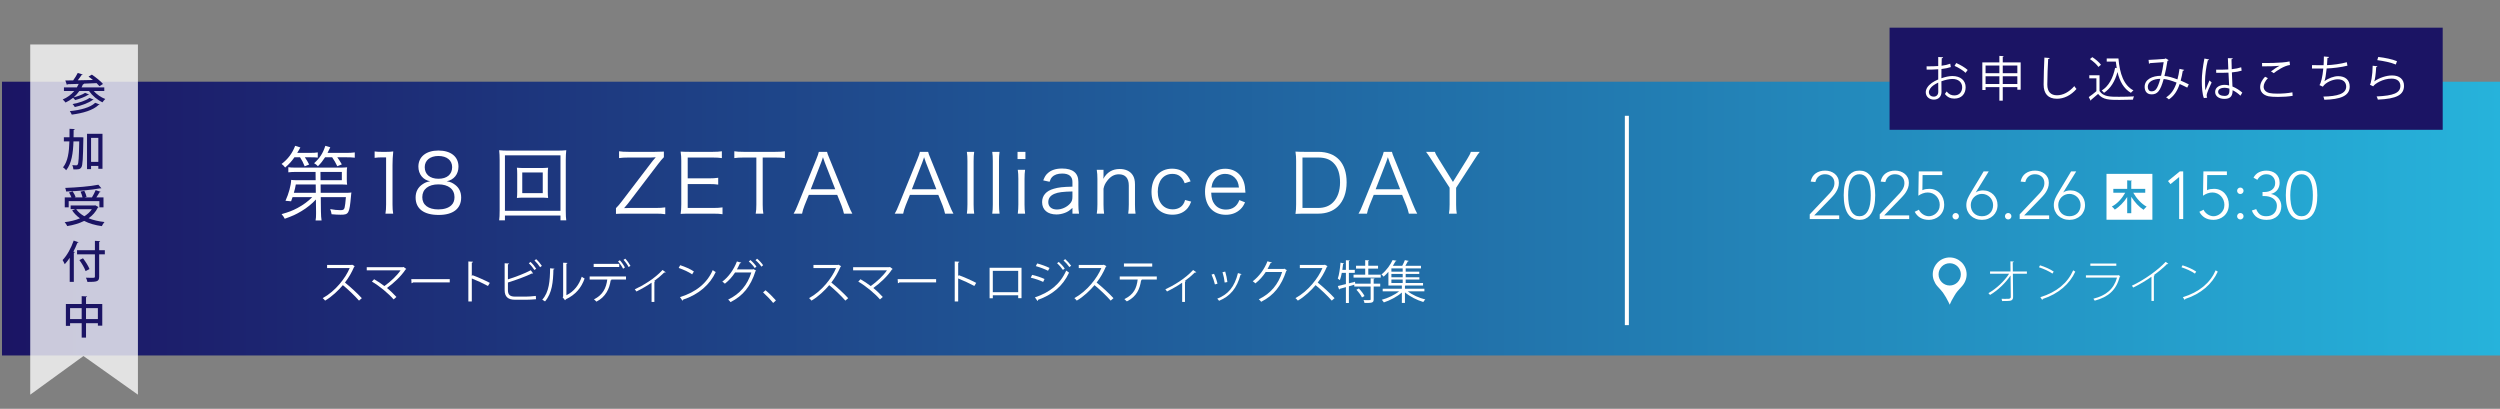 <?xml version="1.0" encoding="UTF-8"?>
<svg id="_レイヤー_1" data-name="レイヤー 1" xmlns="http://www.w3.org/2000/svg" width="621" height="101.546" xmlns:xlink="http://www.w3.org/1999/xlink" viewBox="0 0 621 101.546">
  <rect x="0" y="0" width="621" height="101.546" fill="#808080" stroke="none"/>
  <defs>
    <style>
      .cls-1 {
        fill: #1b1464;
      }

      .cls-2 {
        fill: none;
        stroke: #fff;
        stroke-miterlimit: 10;
      }

      .cls-3 {
        opacity: .77;
      }

      .cls-3, .cls-4 {
        fill: #fff;
      }

      .cls-5 {
        fill: url(#_名称未設定グラデーション_5);
      }
    </style>
    <linearGradient id="_名称未設定グラデーション_5" data-name="名称未設定グラデーション 5" x1=".496" y1="54.298" x2="621.496" y2="54.298" gradientUnits="userSpaceOnUse">
      <stop offset="0" stop-color="#1b1464"/>
      <stop offset="1" stop-color="#26b3db"/>
    </linearGradient>
  </defs>
  <rect class="cls-5" x=".496" y="20.298" width="621" height="68"/>
  <g>
    <path class="cls-4" d="M88.127,66.125c-.023.057-.08.103-.149.126-.618,1.453-1.35,2.712-2.289,3.937,1.248.996,3.124,2.701,4.189,3.88l-.698.606c-1.007-1.167-2.85-2.907-4.017-3.845-1.007,1.225-2.747,2.896-4.406,3.845-.126-.172-.4-.458-.595-.618,3.17-1.739,5.676-4.989,6.706-7.473h-5.619v-.778h6.065l.149-.057.664.377Z"/>
    <path class="cls-4" d="M100.918,66.823c-.034.057-.092.091-.172.114-1.064,1.625-2.861,3.33-4.624,4.601.881.709,1.762,1.591,2.346,2.231l-.698.606c-1.202-1.407-3.456-3.296-5.39-4.429l.549-.584c.812.458,1.728,1.064,2.552,1.694,1.545-1.099,3.113-2.575,4.017-3.903h-8.4v-.778h9.007l.137-.069.675.515Z"/>
    <path class="cls-4" d="M102.162,69.329h9.556v.812h-9.121c-.069.114-.218.194-.366.217l-.069-1.03Z"/>
    <path class="cls-4" d="M121.213,71.035c-1.167-.629-2.77-1.374-4.017-1.866v5.722h-.858v-9.945l1.156.069c-.011.125-.103.206-.298.24v3.342l.172-.241c1.339.492,3.113,1.282,4.303,1.911l-.458.767Z"/>
    <path class="cls-4" d="M130.697,73.678c.458-.012,1.682-.057,2.403-.172.011.252.023.572.046.824-.755.08-1.9.126-2.369.126h-2.861c-1.728,0-2.563-.755-2.563-2.392v-6.672l1.122.069c-.023.114-.103.183-.309.206v3.73c1.751-.549,4.188-1.465,5.676-2.266l.584.79c-.034.023-.092.034-.137.034-.057,0-.103-.011-.16-.034-1.385.698-3.994,1.659-5.962,2.254v1.911c0,1.156.561,1.591,1.74,1.591h2.792ZM131.773,65.06c.526.469,1.099,1.179,1.419,1.683l-.435.332c-.32-.503-.916-1.247-1.396-1.682l.412-.332ZM133.181,64.374c.515.469,1.099,1.167,1.419,1.671l-.435.332c-.321-.504-.927-1.236-1.396-1.671l.412-.332Z"/>
    <path class="cls-4" d="M137.732,66.743c-.011.103-.115.171-.263.194-.069,3.079-.321,5.882-2.083,7.931-.183-.137-.458-.309-.687-.435,1.705-1.854,1.911-4.715,1.946-7.793l1.087.103ZM140.696,73.335c1.911-.927,3.147-2.598,3.811-4.601.172.148.515.343.709.446-.812,2.312-2.232,4.017-4.669,5.173-.034.091-.115.183-.195.229l-.595-.755.126-.172v-8.4l1.064.057c-.011.103-.092.194-.252.217v7.805Z"/>
    <path class="cls-4" d="M155.501,69.444h-3.777l.195.057c-.011.069-.103.126-.229.137-.297,2.072-1.236,4.131-3.536,5.288-.126-.149-.423-.412-.618-.561,2.254-1.122,3.044-2.861,3.307-4.921h-4.372v-.767h9.03v.767ZM153.819,66.319h-6.352v-.767h6.352v.767ZM153.968,64.637c.469.492.996,1.271,1.259,1.808l-.458.309c-.24-.526-.79-1.339-1.248-1.808l.446-.309ZM155.318,64.248c.469.492,1.019,1.271,1.293,1.797l-.469.286c-.24-.503-.813-1.316-1.259-1.785l.435-.298Z"/>
    <path class="cls-4" d="M165.363,67.624c-.046.058-.115.08-.195.08-.057,0-.103-.011-.16-.022-.732.732-1.671,1.51-2.518,2.117.149.057.218.08.252.103-.023.046-.103.103-.194.126v4.967h-.698v-4.772c-.973.687-2.529,1.59-3.765,2.186-.092-.137-.275-.412-.412-.538,1.968-.904,4.921-2.632,6.901-4.807l.79.561Z"/>
    <path class="cls-4" d="M168.953,65.873c1.19.378,2.563.973,3.41,1.557l-.435.721c-.824-.584-2.174-1.19-3.342-1.59l.366-.687ZM168.907,73.804c4.063-1.259,6.763-3.537,8.137-6.707.24.195.504.343.744.469-1.43,3.136-4.223,5.573-8.102,6.867-.011.103-.08.217-.16.263l-.618-.893Z"/>
    <path class="cls-4" d="M187.821,67.223c-.046.069-.103.126-.172.172-1.213,3.788-3.09,6.077-6.191,7.656-.126-.194-.355-.458-.584-.629,2.941-1.43,4.784-3.627,5.756-6.74h-4.04c-.664,1.03-1.511,1.991-2.529,2.792-.149-.16-.423-.377-.641-.515,1.556-1.167,2.85-2.976,3.628-5.013l1.076.297c-.034.115-.172.161-.321.149-.229.515-.492,1.064-.755,1.522h3.982l.137-.068.652.377ZM186.402,64.591c.538.435,1.167,1.133,1.499,1.625l-.424.366c-.343-.527-.961-1.202-1.476-1.625l.401-.366ZM188.062,64.26c.538.435,1.167,1.122,1.499,1.625l-.423.354c-.343-.515-.938-1.179-1.476-1.613l.401-.366Z"/>
    <path class="cls-4" d="M190.153,72.098c.847.675,1.969,1.809,2.586,2.529l-.687.629c-.572-.732-1.74-1.934-2.506-2.621l.606-.538Z"/>
    <path class="cls-4" d="M208.941,66.125c-.023.057-.08.103-.149.126-.618,1.453-1.35,2.712-2.289,3.937,1.247.996,3.124,2.701,4.188,3.88l-.698.606c-1.007-1.167-2.85-2.907-4.017-3.845-1.007,1.225-2.747,2.896-4.406,3.845-.126-.172-.4-.458-.595-.618,3.17-1.739,5.676-4.989,6.707-7.473h-5.619v-.778h6.065l.148-.057.664.377Z"/>
    <path class="cls-4" d="M221.732,66.823c-.034.057-.092.091-.172.114-1.064,1.625-2.861,3.33-4.623,4.601.881.709,1.762,1.591,2.346,2.231l-.698.606c-1.202-1.407-3.456-3.296-5.39-4.429l.549-.584c.812.458,1.728,1.064,2.552,1.694,1.545-1.099,3.113-2.575,4.017-3.903h-8.4v-.778h9.006l.137-.069.675.515Z"/>
    <path class="cls-4" d="M222.977,69.329h9.556v.812h-9.121c-.068.114-.217.194-.366.217l-.068-1.03Z"/>
    <path class="cls-4" d="M242.028,71.035c-1.167-.629-2.77-1.374-4.017-1.866v5.722h-.858v-9.945l1.156.069c-.011.125-.103.206-.297.24v3.342l.171-.241c1.339.492,3.113,1.282,4.303,1.911l-.458.767Z"/>
    <path class="cls-4" d="M253.744,66.514v7.553h-.824v-.721h-6.306v.744h-.801v-7.576h7.931ZM252.92,72.579v-5.299h-6.306v5.299h6.306Z"/>
    <path class="cls-4" d="M256.384,68.276c1.03.229,2.312.664,3.079,1.03l-.343.721c-.755-.366-2.071-.824-3.079-1.053l.343-.698ZM257.07,73.872c3.674-1.236,6.271-3.25,7.782-6.66.171.148.515.4.698.515-1.534,3.376-4.246,5.528-7.702,6.752.035.103-.034.241-.126.286l-.652-.893ZM257.643,65.438c1.03.274,2.289.732,3.067,1.122l-.378.698c-.812-.412-2.002-.87-3.033-1.156l.343-.664ZM262.999,65.06c.469.401,1.122,1.11,1.477,1.66l-.447.332c-.32-.492-.984-1.259-1.453-1.67l.423-.321ZM264.589,64.363c.469.4,1.122,1.122,1.488,1.648l-.446.332c-.343-.503-.984-1.236-1.454-1.648l.412-.332Z"/>
    <path class="cls-4" d="M274.84,66.125c-.023.057-.08.103-.149.126-.618,1.453-1.35,2.712-2.289,3.937,1.247.996,3.124,2.701,4.188,3.88l-.698.606c-1.007-1.167-2.85-2.907-4.017-3.845-1.007,1.225-2.747,2.896-4.406,3.845-.126-.172-.4-.458-.595-.618,3.17-1.739,5.676-4.989,6.707-7.473h-5.619v-.778h6.065l.148-.057.664.377Z"/>
    <path class="cls-4" d="M287.346,69.444h-3.868l.195.057c-.023.069-.103.126-.229.137-.309,2.129-1.087,4.028-3.536,5.23-.138-.148-.423-.423-.618-.572,2.38-1.144,3.044-2.747,3.307-4.852h-4.452v-.767h9.201v.767ZM286.213,66.217h-7.027v-.767h7.027v.767Z"/>
    <path class="cls-4" d="M297.162,67.624c-.045.058-.114.08-.194.08-.057,0-.103-.011-.16-.022-.732.732-1.671,1.51-2.518,2.117.148.057.217.08.251.103-.023.046-.103.103-.194.126v4.967h-.698v-4.772c-.973.687-2.529,1.59-3.765,2.186-.091-.137-.274-.412-.412-.538,1.969-.904,4.921-2.632,6.901-4.807l.79.561Z"/>
    <path class="cls-4" d="M301.565,68.013c.343.698.721,1.797.858,2.46l-.641.172c-.137-.664-.492-1.705-.835-2.438l.618-.195ZM308.397,68.093c-.023.103-.137.126-.24.115-.893,3.341-2.575,5.39-5.344,6.512-.092-.138-.298-.401-.447-.526,2.735-1.076,4.303-2.953,5.139-6.363l.893.263ZM304.346,67.464c.24.767.458,1.866.538,2.598l-.675.125c-.069-.732-.286-1.785-.538-2.575l.675-.149Z"/>
    <path class="cls-4" d="M319.677,67.12c-.045.057-.103.115-.171.16-1.202,3.708-3.079,6.088-6.237,7.69-.137-.194-.354-.458-.584-.629,2.999-1.453,4.853-3.742,5.802-6.775h-4.085c-.664,1.03-1.545,2.026-2.563,2.827-.16-.16-.423-.377-.652-.526,1.556-1.202,2.873-2.953,3.65-4.967l1.087.309c-.046.114-.183.149-.332.149-.229.503-.469.984-.732,1.442h4.028l.137-.069.652.389Z"/>
    <path class="cls-4" d="M329.757,66.125c-.023.057-.08.103-.149.126-.618,1.453-1.35,2.712-2.289,3.937,1.247.996,3.124,2.701,4.188,3.88l-.698.606c-1.007-1.167-2.85-2.907-4.017-3.845-1.007,1.225-2.747,2.896-4.406,3.845-.126-.172-.4-.458-.595-.618,3.17-1.739,5.676-4.989,6.707-7.473h-5.619v-.778h6.065l.149-.057.664.377Z"/>
    <path class="cls-4" d="M341.45,69.181c-.011.08-.08.137-.229.16v1.122h1.625v.709h-1.625v3.159c0,.458-.103.675-.435.801-.332.115-.893.126-1.843.126-.034-.206-.137-.515-.24-.721.412.011.79.023,1.076.023.584,0,.687,0,.687-.229v-3.159h-4.062v-.446l-1.339.389v4.143h-.744v-3.937l-1.533.423c-.012.091-.069.16-.149.183l-.32-.893c.538-.115,1.236-.286,2.002-.469v-2.792h-1.019c-.125.687-.286,1.328-.48,1.808-.126-.114-.366-.297-.515-.389.344-.916.549-2.483.675-3.959l.881.206c-.034.068-.103.126-.24.126-.046.48-.115.973-.183,1.465h.881v-2.392l.973.057c-.012.08-.08.138-.229.16v2.175h1.465v.744h-1.465v2.598c.503-.125,1.019-.251,1.522-.389l.046.481h3.833v-1.339l.984.057ZM339.882,68.231h3.09v.732h-6.752v-.732h2.896v-1.511h-2.277v-.709h2.277v-1.396l.984.069c-.011.08-.068.137-.217.16v1.167h2.426v.709h-2.426v1.511ZM338.314,73.884c-.24-.538-.835-1.339-1.385-1.911l.606-.321c.549.561,1.156,1.339,1.408,1.877l-.629.355Z"/>
    <path class="cls-4" d="M353.818,72.362h-4.131c1.122.893,2.85,1.659,4.36,2.025-.172.149-.389.435-.504.629-1.545-.446-3.364-1.362-4.555-2.392v2.621h-.767v-2.586c-1.179,1.042-2.976,1.98-4.475,2.46-.114-.206-.343-.492-.515-.652,1.477-.4,3.205-1.202,4.314-2.105h-4.085v-.641h4.761v-.801h-3.342v-3.399c-.354.412-.755.824-1.19,1.202-.126-.183-.366-.435-.538-.538,1.305-1.064,2.254-2.483,2.77-3.582l.961.16c-.023.08-.092.137-.24.149-.183.343-.401.721-.652,1.11h2.323c.241-.435.504-.996.652-1.408l.984.195c-.023.08-.103.114-.252.126-.148.309-.377.721-.595,1.087h3.868v.641h-3.8v.812h3.376v.572h-3.376v.824h3.399v.572h-3.399v.847h4.314v.629h-4.326c-.034.023-.092.046-.172.058v.744h4.83v.641ZM348.428,67.475v-.812h-2.804v.812h2.804ZM348.428,68.871v-.824h-2.804v.824h2.804ZM345.624,69.444v.847h2.804v-.847h-2.804Z"/>
  </g>
  <line class="cls-2" x1="404.113" y1="28.763" x2="404.113" y2="80.763"/>
  <polygon class="cls-3" points="34.26 98.039 34.26 11.039 7.508 11.039 7.508 98.039 20.728 88.439 34.26 98.039"/>
  <g>
    <path class="cls-1" d="M25.908,22.6h-2.64c.748.847,1.826,1.595,2.882,1.991-.231.198-.539.583-.693.825-1.265-.583-2.52-1.64-3.355-2.816h-2.388c-.407.594-.891,1.122-1.43,1.584,1.001-.242,2.211-.682,2.86-1.122l.968.418c-.033.055-.11.088-.231.088-.759.495-2.09,1.001-3.202,1.287-.121-.165-.33-.396-.517-.572-.572.474-1.199.869-1.881,1.188-.154-.209-.484-.583-.704-.759,1.122-.474,2.112-1.188,2.882-2.112h-2.575v-.892h3.213c.165-.274.319-.571.451-.869-1.045.033-1.991.056-2.75.077-.033.1-.099.154-.187.165l-.385-1.089c.55-.011,1.21-.011,1.947-.022.429-.571.869-1.298,1.144-1.848l1.232.396c-.033.077-.132.11-.275.11-.253.396-.605.88-.957,1.32,1.188-.022,2.486-.055,3.773-.077-.363-.308-.748-.594-1.1-.836l.825-.495c.968.649,2.189,1.617,2.772,2.321-.363.253-.627.396-.88.55-.176-.22-.429-.484-.715-.759-1.067.055-2.156.099-3.202.132l.099.033c-.033.088-.132.132-.275.132-.11.264-.22.517-.352.759h5.644v.892ZM24.742,25.967c-.033.077-.121.121-.264.11-1.353,1.298-3.829,2.035-6.656,2.398-.099-.265-.297-.639-.484-.869,2.64-.253,5.094-.892,6.304-2.068l1.1.429ZM23.235,24.746c-.044.065-.121.099-.242.099-1.001.737-2.784,1.387-4.412,1.749-.121-.23-.352-.55-.561-.748,1.529-.274,3.3-.836,4.213-1.529l1.001.43Z"/>
    <path class="cls-1" d="M20.166,34.096l.55.033c0,.076-.011.22-.011.341-.088,4.95-.165,6.611-.495,7.085-.341.528-.726.55-1.98.517-.022-.308-.121-.759-.297-1.045.429.033.825.044,1.012.044.165,0,.253-.044.352-.198.22-.308.308-1.716.385-5.754h-1.43c-.099,2.894-.462,5.501-1.815,7.174-.176-.242-.528-.562-.781-.727,1.199-1.463,1.507-3.763,1.584-6.447h-1.375v-1.022h1.397c.011-.683.011-1.387.011-2.102l1.32.066c-.022.121-.11.187-.297.209,0,.616-.011,1.221-.022,1.826h1.892ZM21.618,33.237h3.84v8.691h-1.034v-.704h-1.804v.781h-1.001v-8.769ZM22.619,40.201h1.804v-5.952h-1.804v5.952Z"/>
    <path class="cls-1" d="M23.686,51.002l.781.44c-.044.066-.11.121-.176.143-.539,1.09-1.32,1.947-2.288,2.63,1.133.462,2.475.77,3.95.935-.231.254-.517.716-.66,1.023-1.672-.23-3.146-.649-4.39-1.298-1.232.627-2.673,1.034-4.203,1.287-.11-.264-.418-.737-.638-.968,1.386-.177,2.685-.484,3.807-.958-.77-.539-1.43-1.199-1.947-1.969l.759-.309h-1.133v-.924h5.941l.198-.033ZM17.063,49.957v1.552h-.979v-2.476h1.661c-.143-.374-.374-.858-.605-1.222l.913-.264c.297.429.605,1.012.726,1.397l-.286.088h2.002c-.088-.407-.275-.99-.484-1.431l.935-.209c.242.474.484,1.111.561,1.508l-.517.132h1.848c.33-.528.704-1.266.924-1.805l1.232.418c-.033.066-.132.11-.275.11-.198.374-.495.858-.781,1.276h1.771v2.476h-1.023v-1.552h-7.624ZM25.194,46.766c-.033.022-.077.033-.132.033-.044,0-.088-.011-.143-.022-2.146.418-5.578.693-8.494.792-.011-.264-.132-.659-.231-.891,2.894-.11,6.282-.385,8.24-.792l.759.88ZM18.923,51.959c.484.693,1.177,1.276,2.013,1.75.781-.462,1.419-1.046,1.881-1.75h-3.895Z"/>
    <path class="cls-1" d="M17.317,64.037c-.396.595-.803,1.134-1.232,1.596-.11-.264-.374-.792-.539-1.034,1.067-1.089,2.123-2.971,2.761-4.841l1.21.418c-.044.077-.143.132-.286.121-.286.748-.627,1.496-1.001,2.211l.374.1c-.022.088-.099.154-.264.165v7.239h-1.023v-5.975ZM26.041,62.145v1.034h-1.408v5.512c0,.693-.165.99-.605,1.155-.44.165-1.188.187-2.311.187-.055-.297-.22-.759-.374-1.056.473.021.924.032,1.287.032.869,0,.946,0,.946-.318v-5.512h-4.434v-1.034h4.434v-2.321l1.309.077c-.011.099-.066.153-.253.176v2.068h1.408ZM21.255,67.338c-.242-.737-.913-1.893-1.541-2.739l.902-.44c.638.825,1.342,1.937,1.617,2.674l-.979.506Z"/>
    <path class="cls-1" d="M21.365,75.521h4.038v5.369h-1.089v-.605h-2.948v3.575h-1.078v-3.575h-2.882v.66h-1.045v-5.424h3.928v-1.958l1.353.077c-.011.088-.088.153-.275.187v1.694ZM17.405,79.262h2.882v-2.717h-2.882v2.717ZM21.365,79.262h2.948v-2.717h-2.948v2.717Z"/>
  </g>
  <rect class="cls-1" x="469.367" y="6.874" width="137.4" height="25.368"/>
  <g>
    <path class="cls-4" d="M484.584,16.664c-.636.216-1.428.371-2.327.479,0,.756-.012,1.595-.012,2.291.936-.324,1.943-.552,2.711-.552,2.038,0,3.31,1.104,3.31,2.794,0,1.583-.972,2.818-2.818,2.818-.888,0-1.691-.312-2.339-1.151.145-.18.312-.42.432-.623.588.743,1.224.983,1.919.983,1.271,0,1.943-.912,1.943-2.027,0-1.163-.852-2.075-2.459-2.062-.768.012-1.763.228-2.698.575,0,.888.024,2.315.024,2.65,0,1.08-.708,1.907-1.884,1.907-1.103,0-2.026-.684-2.026-1.847,0-.768.552-1.631,1.499-2.303.432-.3.983-.611,1.595-.863v-2.531c-.959.084-1.918.096-2.878.084l-.012-.815c1.055.012,2.015,0,2.89-.072v-2.242l1.212.071c-.012.145-.132.229-.336.252-.024.468-.036,1.176-.048,1.848.804-.097,1.535-.264,2.159-.504l.144.84ZM481.466,22.792c0-.312-.013-1.295-.013-2.278-.443.204-.863.456-1.223.707-.624.444-1.092,1.116-1.092,1.644,0,.624.408,1.14,1.224,1.14.611,0,1.104-.42,1.104-1.199v-.013ZM488.243,18.091c-.612-.611-1.764-1.308-2.734-1.727l.419-.708c1.032.443,2.184,1.127,2.843,1.727l-.527.708Z"/>
    <path class="cls-4" d="M497.485,15.5h4.449v6.789h-.827v-.648h-3.622v3.37h-.84v-3.37h-3.43v.72h-.804v-6.86h4.233v-1.619l1.079.072c-.012.084-.084.144-.239.168v1.379ZM496.645,16.28h-3.43v1.906h3.43v-1.906ZM493.215,20.873h3.43v-1.931h-3.43v1.931ZM501.107,16.28h-3.622v1.906h3.622v-1.906ZM497.485,20.873h3.622v-1.931h-3.622v1.931Z"/>
    <path class="cls-4" d="M509.138,14.409c-.023.144-.132.228-.372.264-.096,1.392-.216,4.569-.216,6.345,0,1.787.888,2.65,2.399,2.65,1.463,0,2.95-.731,4.317-2.279.12.192.396.576.539.708-1.402,1.595-3.105,2.435-4.869,2.435-2.183,0-3.298-1.259-3.298-3.526,0-1.511.107-5.229.191-6.704l1.308.108Z"/>
    <path class="cls-4" d="M521.523,18.69v3.922c.936,1.428,2.65,1.428,4.81,1.428,1.295,0,2.818-.036,3.754-.097-.097.192-.24.576-.265.815-.827.036-2.146.061-3.334.061-2.471,0-4.113,0-5.325-1.487-.588.527-1.223,1.067-1.738,1.476.012.107-.024.155-.108.191l-.468-.888c.576-.384,1.283-.936,1.895-1.463v-3.19h-1.763v-.768h2.543ZM519.736,14.193c.804.516,1.727,1.307,2.146,1.895l-.636.54c-.396-.6-1.307-1.415-2.11-1.955l.6-.479ZM523.31,14.529h2.914c.324,3.777,1.308,6.668,3.729,7.927-.191.133-.479.408-.635.601-1.764-1.008-2.771-2.819-3.335-5.17-.6,2.267-1.69,4.078-3.346,5.17-.12-.168-.384-.433-.576-.564,1.739-1.091,2.831-3.106,3.335-5.648l.396.084c-.096-.528-.168-1.067-.228-1.631h-2.255v-.768Z"/>
    <path class="cls-4" d="M542.554,17.359c-.036.132-.168.216-.348.216-.132.827-.324,1.703-.527,2.446.647.276,1.331.588,2.015.936l-.384.804c-.647-.323-1.271-.636-1.883-.899-.576,1.728-1.403,2.986-2.675,3.826-.168-.168-.468-.372-.684-.504,1.259-.827,2.039-1.955,2.591-3.67-1.212-.479-2.315-.815-3.202-.888-.828,3.022-1.571,3.813-3.011,3.813s-1.715-1.15-1.715-1.883c0-1.858,1.931-2.723,4.077-2.734.252-.959.48-2.135.648-3.382-.564.048-2.483.18-3.395.24-.048.083-.144.144-.252.167l-.107-.971c1.031-.036,3.262-.181,3.981-.252.132-.012.18-.072.264-.132l.744.443c-.061.096-.156.144-.3.192-.192,1.331-.48,2.71-.744,3.741.924.072,2.027.396,3.227.852.204-.72.384-1.643.516-2.614l1.163.252ZM536.618,19.578c-1.728.023-3.106.708-3.106,1.979,0,.672.324,1.128.888,1.128.875,0,1.451-.3,2.219-3.106Z"/>
    <path class="cls-4" d="M547.444,24.363c-.372-.863-.516-2.65-.516-4.222,0-1.595.252-3.598.647-5.601l1.163.228c-.023.12-.144.204-.312.216-.432,1.644-.695,3.778-.695,5.169,0,.912.012,1.823.107,2.268.264-.72.744-1.871.996-2.435l.539.503c-.396.815-1.235,2.639-1.235,3.202,0,.168.036.349.12.576l-.815.096ZM550.49,17.299c1.008.013,2.016.024,3.022-.048-.048-1.031-.084-1.919-.107-2.806l1.211.035c-.012.12-.12.216-.312.252.012.768.036,1.548.06,2.459.947-.096,1.715-.264,2.351-.479l.108.839c-.576.181-1.403.349-2.423.433.048,1.331.108,2.734.144,3.502.912.371,1.823.959,2.447,1.522l-.468.768c-.492-.491-1.199-1.02-1.943-1.367-.012,1.02-.203,2.159-2.003,2.159-1.403,0-2.338-.672-2.338-1.728,0-1.223,1.234-1.763,2.338-1.763.372,0,.768.048,1.14.156-.036-.756-.107-2.015-.168-3.19-.372.023-.875.036-1.224.036h-1.822l-.013-.78ZM553.776,22.013c-.384-.12-.791-.216-1.187-.216-.732,0-1.607.264-1.607,1.02,0,.672.72,1.008,1.595,1.008.888,0,1.212-.433,1.212-1.392l-.013-.42Z"/>
    <path class="cls-4" d="M569.495,23.8c-1.055.191-2.446.275-3.646.275-1.008,0-1.883-.06-2.351-.155-1.451-.324-2.075-1.235-2.075-2.291,0-.924.516-1.847,1.224-2.566l.695.359c-.672.696-1.056,1.464-1.056,2.135,0,.696.468,1.332,1.499,1.56.42.096,1.128.144,1.955.144,1.164,0,2.555-.096,3.694-.323l.06.863ZM564.11,17.743c.624-.479,1.476-1.067,2.123-1.392v-.012c-.912.108-2.999.156-4.33.144,0-.228,0-.623-.012-.839.264.012,4.869.084,6.836-.384l.097.888c-1.428.167-3.263,1.415-4.03,2.026l-.684-.432Z"/>
    <path class="cls-4" d="M583.103,16.315c-1.56.396-3.73.648-5.157.696-.156,1.499-.372,2.734-.564,3.178.936-.755,2.387-1.271,3.406-1.271,1.787,0,2.879.96,2.879,2.579,0,2.387-2.411,3.19-6.309,3.286-.048-.228-.132-.588-.24-.792,3.442-.071,5.673-.659,5.673-2.47,0-1.08-.72-1.823-2.11-1.823-1.067,0-2.902.647-3.694,1.835l-.84-.396c.384-.432.78-2.146.96-4.113h-2.807v-.84c.504.013,1.979.013,2.879.013.048-.684.071-1.451.071-2.171l1.271.12c-.023.203-.168.239-.384.264-.023.6-.06,1.211-.107,1.774,1.271-.035,3.478-.312,4.917-.731l.156.863Z"/>
    <path class="cls-4" d="M590.559,16.472c-.049.12-.145.18-.312.204-.096,1.775-.323,3.286-.491,3.538h.012c1.176-.876,3.011-1.476,4.414-1.476,1.847,0,2.998.947,2.974,2.627-.036,2.207-1.858,3.19-6.5,3.382-.061-.228-.168-.563-.3-.791,4.186-.181,5.864-.864,5.9-2.579.013-1.151-.791-1.847-2.194-1.847-2.219,0-4.222,1.331-4.558,1.919l-.815-.396c.239-.229.659-2.375.684-4.726l1.188.144ZM590.762,14.145c1.632.191,3.479.563,4.654,1.055l-.301.828c-1.234-.528-3.021-.876-4.605-1.092l.252-.791Z"/>
  </g>
  <g>
    <g>
      <path class="cls-4" d="M503.478,67.999h-3.48l.057,5.771c.011.454-.193.771-.533.885-.374.125-1.281.125-2.188.125-.023-.147-.08-.386-.147-.556.295.011.601.011.884.011.454,0,.85-.011.975-.022.283-.045.442-.238.431-.442l-.057-5.34c-1.179,1.78-3.152,3.696-5.09,4.83-.102-.147-.261-.317-.408-.442,1.927-1.077,3.968-2.981,5.136-4.818h-4.728v-.566h5.079l-.023-2.518.851.057c-.012.113-.125.182-.272.193l.023,2.268h3.492v.566Z"/>
      <path class="cls-4" d="M506.741,65.901c1.19.374,2.562.964,3.401,1.564l-.317.499c-.828-.589-2.166-1.179-3.344-1.575l.261-.488ZM506.82,73.826c4.082-1.27,6.78-3.537,8.163-6.688.159.136.351.249.521.328-1.417,3.106-4.207,5.533-8.072,6.791-.023.091-.091.216-.147.25l-.465-.681Z"/>
      <path class="cls-4" d="M526.69,68.599c-.034.034-.079.068-.125.08-.896,3.424-2.857,5.09-6.235,6.009-.08-.159-.227-.363-.329-.488,3.152-.793,5.09-2.403,5.861-5.249h-7.721v-.566h7.97l.091-.057.487.271ZM525.693,66.026h-6.451v-.556h6.451v.556Z"/>
      <path class="cls-4" d="M538.603,65.527c-.045.057-.102.091-.193.091-.034,0-.08-.011-.136-.022-.861.896-2.166,1.961-3.276,2.755l.227.125c-.011.067-.102.113-.204.136v6.134h-.601v-5.998c-1.27.907-2.857,1.859-4.512,2.676-.08-.136-.238-.34-.352-.453,3.152-1.474,6.53-3.923,8.39-5.93l.658.487Z"/>
      <path class="cls-4" d="M542.137,65.901c1.19.374,2.562.964,3.401,1.564l-.317.499c-.828-.589-2.166-1.179-3.345-1.575l.261-.488ZM542.216,73.826c4.081-1.27,6.779-3.537,8.163-6.688.159.136.352.249.521.328-1.417,3.106-4.206,5.533-8.072,6.791-.022.091-.09.216-.147.25l-.465-.681Z"/>
    </g>
    <path class="cls-4" d="M484.31,75.691c-.102-.222-.192-.435-.297-.639-.204-.397-.405-.796-.63-1.181-.237-.406-.49-.804-.757-1.192-.16-.232-.354-.442-.541-.654-.295-.335-.601-.661-.897-.995-.368-.415-.615-.9-.821-1.411-.231-.573-.304-1.169-.261-1.779.038-.546.182-1.066.428-1.557.186-.37.418-.708.702-1.008.52-.549,1.141-.935,1.868-1.152.579-.172,1.166-.218,1.762-.138.621.084,1.195.296,1.723.639.449.291.83.652,1.14,1.086.429.602.684,1.272.76,2.009.057.551.009,1.093-.149,1.625-.205.688-.558,1.29-1.041,1.819-.347.38-.693.76-1.035,1.145-.307.346-.546.74-.783,1.134-.247.413-.491.83-.717,1.255-.162.305-.291.627-.435.941-.006.014-.012.029-.021.053h0ZM484.308,70.922c1.501.005,2.798-1.227,2.765-2.829-.03-1.467-1.2-2.677-2.71-2.705-1.614-.03-2.807,1.261-2.827,2.727-.021,1.56,1.253,2.815,2.771,2.806h0Z"/>
  </g>
  <g>
    <g>
      <path class="cls-4" d="M523.254,54.583v-11.398h11.398v11.398h-11.398ZM529.409,48.896c.874,1.367,1.887,2.482,3.052,3.217.102-.152.621-.671.76-.785-1.253-.659-2.495-2.014-3.318-3.445h2.976v-.975h-3.47v-1.913c.114-.012.165-.05.165-.113l-1.178-.089v2.115h-3.445v.975h2.951c-.709,1.279-1.925,2.724-3.318,3.42.203.14.595.545.734.76,1.127-.671,2.28-1.861,3.078-3.128v4.027h1.013v-4.065Z"/>
      <g>
        <path class="cls-4" d="M449.538,53.245l4.447-4.697c.201-.201.401-.415.602-.644s.382-.468.543-.719c.161-.251.292-.516.393-.794.101-.278.15-.579.15-.903,0-.69-.223-1.23-.668-1.621-.446-.39-1.009-.585-1.688-.585-.613,0-1.131.179-1.554.535-.424.356-.697.824-.819,1.404l-1.17-.117c.189-.914.607-1.597,1.253-2.048s1.426-.677,2.34-.677c.457,0,.892.069,1.304.209.412.139.774.337,1.087.593.312.257.56.571.744.944.184.374.276.8.276,1.279,0,.457-.07.88-.209,1.271-.14.39-.323.761-.552,1.111s-.49.683-.786.994c-.295.312-.593.625-.894.937l-3.694,3.795h6.218v.902h-7.322v-1.17Z"/>
        <path class="cls-4" d="M457.979,48.497c0-.423.02-.871.059-1.345s.111-.937.217-1.388.251-.88.435-1.287c.184-.407.421-.767.71-1.078.29-.312.638-.561,1.045-.744s.889-.275,1.446-.275,1.039.092,1.446.275.755.432,1.045.744c.29.312.527.671.71,1.078.184.407.329.836.435,1.287s.178.914.217,1.388.059.922.059,1.345c0,.436-.02.887-.059,1.354s-.111.928-.217,1.379-.25.881-.435,1.287c-.184.407-.421.767-.71,1.078-.29.312-.638.561-1.045.744s-.889.275-1.446.275-1.039-.092-1.446-.275-.755-.432-1.045-.744c-.29-.312-.526-.671-.71-1.078-.184-.406-.329-.836-.435-1.287s-.178-.911-.217-1.379-.059-.919-.059-1.354ZM459.082,48.497c0,.312.011.655.033,1.028.022.374.067.752.134,1.137s.165.761.292,1.129c.128.367.295.693.501.978s.46.513.761.686.663.259,1.086.259c.412,0,.771-.086,1.078-.259s.563-.401.769-.686.374-.61.501-.978c.128-.368.226-.744.292-1.129s.111-.763.134-1.137c.022-.373.034-.716.034-1.028,0-.301-.011-.641-.034-1.02-.022-.378-.067-.76-.134-1.145s-.165-.761-.292-1.129c-.128-.367-.295-.693-.501-.978s-.462-.513-.769-.686-.666-.259-1.078-.259-.771.086-1.078.259-.563.401-.769.686-.374.61-.501.978c-.128.368-.226.744-.292,1.129s-.111.767-.134,1.145c-.022.379-.033.719-.033,1.02Z"/>
        <path class="cls-4" d="M466.922,53.245l4.447-4.697c.201-.201.401-.415.602-.644s.382-.468.543-.719c.161-.251.292-.516.393-.794.101-.278.15-.579.15-.903,0-.69-.223-1.23-.668-1.621-.446-.39-1.009-.585-1.688-.585-.613,0-1.131.179-1.554.535-.424.356-.697.824-.819,1.404l-1.17-.117c.189-.914.607-1.597,1.253-2.048s1.426-.677,2.34-.677c.457,0,.892.069,1.304.209.412.139.774.337,1.087.593.312.257.56.571.744.944.184.374.276.8.276,1.279,0,.457-.07.88-.209,1.271-.14.39-.323.761-.552,1.111s-.49.683-.786.994c-.295.312-.593.625-.894.937l-3.694,3.795h6.218v.902h-7.322v-1.17Z"/>
        <path class="cls-4" d="M482.451,43.482h-4.881l-.05,3.762c.257-.134.536-.223.838-.268.301-.045.598-.067.888-.067.57,0,1.082.104,1.535.31s.838.487,1.157.844c.319.357.564.772.738,1.246s.26.978.26,1.513c0,.635-.115,1.192-.343,1.672-.229.479-.527.874-.895,1.187-.368.312-.774.546-1.22.702-.446.155-.886.233-1.32.233-.87,0-1.597-.178-2.182-.534s-1.039-.847-1.362-1.472l1.036-.518c.101.223.237.432.41.627.173.194.371.367.593.518.223.15.462.268.719.352.256.083.518.125.786.125.267,0,.557-.059.869-.176.312-.116.602-.292.869-.526.268-.233.49-.529.668-.886s.268-.769.268-1.237c0-.423-.075-.821-.226-1.195-.15-.373-.359-.699-.627-.978s-.583-.499-.944-.66c-.362-.161-.755-.242-1.179-.242s-.835.075-1.237.226-.769.343-1.103.576l.099-6.034h5.835v.902Z"/>
        <path class="cls-4" d="M484.992,53.713c0-.223.078-.412.234-.568s.345-.234.568-.234.412.078.568.234.234.346.234.568-.078.412-.234.568-.345.234-.568.234-.412-.078-.568-.234-.234-.346-.234-.568Z"/>
        <path class="cls-4" d="M490.775,47.796h.033c.201-.168.471-.293.811-.377.34-.083.655-.125.945-.125.523,0,1.008.095,1.454.284s.83.449,1.153.777c.323.329.574.713.752,1.153s.268.917.268,1.43c0,.534-.098,1.027-.292,1.479-.195.452-.466.839-.811,1.162-.346.323-.755.577-1.229.761s-.989.275-1.546.275-1.073-.092-1.546-.275c-.474-.184-.884-.438-1.229-.761s-.616-.71-.811-1.162c-.195-.451-.292-.944-.292-1.479,0-.312.033-.607.1-.887.067-.278.156-.543.268-.794.111-.25.228-.487.351-.71.123-.223.245-.435.368-.636l3.209-5.332h1.271l-3.226,5.216ZM492.313,48.163c-.39,0-.752.073-1.086.218s-.627.343-.877.593c-.251.251-.449.547-.594.887s-.217.699-.217,1.078c0,.412.067.788.201,1.128s.323.633.568.878.538.435.877.568.716.2,1.128.2.789-.066,1.128-.2.632-.323.877-.568.435-.538.568-.878.201-.716.201-1.128c0-.379-.073-.738-.217-1.078-.145-.34-.343-.636-.593-.887-.251-.25-.546-.448-.886-.593s-.699-.218-1.078-.218Z"/>
        <path class="cls-4" d="M498.03,53.713c0-.223.078-.412.234-.568s.345-.234.568-.234.412.078.568.234.234.346.234.568-.078.412-.234.568-.345.234-.568.234-.412-.078-.568-.234-.234-.346-.234-.568Z"/>
        <path class="cls-4" d="M501.69,53.245l4.446-4.697c.201-.201.401-.415.602-.644.2-.229.381-.468.543-.719s.292-.516.393-.794c.1-.278.15-.579.15-.903,0-.69-.223-1.23-.668-1.621-.446-.39-1.009-.585-1.688-.585-.613,0-1.131.179-1.555.535-.424.356-.697.824-.819,1.404l-1.17-.117c.189-.914.607-1.597,1.254-2.048.646-.451,1.426-.677,2.34-.677.457,0,.891.069,1.304.209.412.139.774.337,1.086.593.312.257.56.571.744.944.184.374.275.8.275,1.279,0,.457-.069.88-.209,1.271-.139.39-.323.761-.551,1.111-.229.351-.491.683-.786.994-.295.312-.594.625-.895.937l-3.694,3.795h6.219v.902h-7.322v-1.17Z"/>
        <path class="cls-4" d="M512.505,47.796h.034c.2-.168.471-.293.811-.377.34-.083.654-.125.944-.125.524,0,1.009.095,1.455.284.445.189.83.449,1.153.777.323.329.574.713.752,1.153s.268.917.268,1.43c0,.534-.098,1.027-.292,1.479-.195.452-.465.839-.811,1.162-.346.323-.755.577-1.229.761s-.989.275-1.546.275c-.558,0-1.073-.092-1.546-.275s-.883-.438-1.229-.761c-.346-.323-.616-.71-.811-1.162-.195-.451-.292-.944-.292-1.479,0-.312.034-.607.101-.887.067-.278.156-.543.267-.794.111-.25.229-.487.351-.71s.245-.435.368-.636l3.209-5.332h1.27l-3.226,5.216ZM514.043,48.163c-.39,0-.752.073-1.087.218-.334.145-.626.343-.877.593-.25.251-.449.547-.593.887-.145.34-.217.699-.217,1.078,0,.412.067.788.201,1.128.133.34.323.633.568.878.245.245.537.435.877.568.34.134.716.2,1.128.2.412,0,.788-.066,1.128-.2.339-.134.632-.323.877-.568s.435-.538.568-.878.201-.716.201-1.128c0-.379-.073-.738-.217-1.078-.145-.34-.343-.636-.594-.887-.25-.25-.546-.448-.886-.593-.34-.145-.7-.218-1.078-.218Z"/>
      </g>
    </g>
    <g>
      <path class="cls-4" d="M541.304,43.984h-.017l-2.14,1.755-.618-.769,2.925-2.391h.853v11.835h-1.003v-10.431Z"/>
      <path class="cls-4" d="M553.156,43.482h-4.881l-.05,3.762c.257-.134.537-.223.838-.268s.598-.067.889-.067c.57,0,1.082.104,1.535.31.453.206.838.487,1.157.844.318.357.564.772.738,1.246.173.474.26.978.26,1.513,0,.635-.114,1.192-.343,1.672-.229.479-.526.874-.894,1.187-.368.312-.775.546-1.22.702-.446.155-.886.233-1.321.233-.869,0-1.596-.178-2.182-.534-.585-.356-1.039-.847-1.362-1.472l1.037-.518c.1.223.237.432.41.627.172.194.37.367.593.518.223.15.462.268.719.352.256.083.518.125.786.125s.557-.059.869-.176c.312-.116.602-.292.869-.526.268-.233.49-.529.669-.886.178-.356.268-.769.268-1.237,0-.423-.075-.821-.226-1.195-.15-.373-.359-.699-.626-.978-.268-.278-.583-.499-.945-.66s-.755-.242-1.178-.242c-.424,0-.836.075-1.237.226-.401.15-.769.343-1.103.576l.099-6.034h5.835v.902Z"/>
      <path class="cls-4" d="M555.696,47.394c0-.223.078-.412.234-.568.156-.156.345-.234.568-.234.223,0,.412.078.568.234.156.156.234.346.234.568s-.078.412-.234.568c-.156.156-.346.233-.568.233-.223,0-.413-.077-.568-.233-.156-.156-.234-.346-.234-.568ZM555.696,53.713c0-.223.078-.412.234-.568.156-.156.345-.234.568-.234.223,0,.412.078.568.234.156.156.234.346.234.568s-.078.412-.234.568c-.156.156-.346.234-.568.234-.223,0-.413-.078-.568-.234-.156-.156-.234-.346-.234-.568Z"/>
      <path class="cls-4" d="M560.444,51.941c.223.568.526,1.006.911,1.312.384.307.911.46,1.58.46.435,0,.819-.066,1.153-.2.334-.134.61-.318.828-.552.217-.234.381-.507.493-.819.111-.312.167-.646.167-1.003,0-.435-.092-.808-.276-1.12-.184-.312-.423-.565-.719-.761-.295-.194-.63-.337-1.003-.426-.374-.089-.75-.134-1.128-.134h-.435v-1.003h.501c.312,0,.627-.042.944-.126.318-.083.602-.214.853-.393.251-.178.454-.409.61-.693.156-.284.234-.627.234-1.028,0-.635-.198-1.156-.593-1.562-.396-.407-.928-.61-1.596-.61-.491,0-.931.125-1.321.376s-.697.588-.919,1.012l-.953-.535c.323-.613.766-1.059,1.329-1.337.563-.279,1.184-.418,1.864-.418.445,0,.869.063,1.27.191.401.129.752.318,1.053.568.301.251.538.566.71.945s.259.824.259,1.337c0,.646-.179,1.218-.535,1.713-.356.496-.88.839-1.571,1.028v.033c.379.067.722.192,1.028.377.306.184.571.409.794.677.223.268.396.568.518.902s.184.691.184,1.07c0,.468-.075.908-.226,1.32-.15.412-.379.771-.685,1.078-.307.307-.688.549-1.145.728-.457.178-.992.267-1.605.267-.892,0-1.646-.187-2.265-.56-.618-.373-1.083-.961-1.396-1.764l1.086-.351Z"/>
      <path class="cls-4" d="M567.799,48.497c0-.423.019-.871.059-1.345.039-.474.111-.937.217-1.388.105-.451.25-.88.435-1.287.184-.407.42-.767.71-1.078.29-.312.638-.561,1.044-.744s.889-.275,1.446-.275c.557,0,1.039.092,1.446.275s.755.432,1.045.744c.29.312.526.671.71,1.078.184.407.329.836.435,1.287.105.451.178.914.217,1.388.039.474.059.922.059,1.345,0,.436-.02.887-.059,1.354-.039.468-.112.928-.217,1.379-.106.451-.251.881-.435,1.287-.184.407-.421.767-.71,1.078-.29.312-.638.561-1.045.744s-.889.275-1.446.275c-.558,0-1.04-.092-1.446-.275s-.755-.432-1.044-.744c-.29-.312-.527-.671-.71-1.078-.184-.406-.329-.836-.435-1.287-.106-.451-.179-.911-.217-1.379-.04-.468-.059-.919-.059-1.354ZM568.902,48.497c0,.312.011.655.034,1.028.022.374.067.752.134,1.137s.164.761.292,1.129c.128.367.295.693.501.978.206.284.459.513.76.686.301.173.663.259,1.087.259.412,0,.771-.086,1.078-.259.306-.173.562-.401.769-.686.206-.284.373-.61.501-.978.128-.368.226-.744.292-1.129s.111-.763.134-1.137c.022-.373.033-.716.033-1.028,0-.301-.011-.641-.033-1.02-.022-.378-.067-.76-.134-1.145s-.165-.761-.292-1.129c-.128-.367-.295-.693-.501-.978-.207-.284-.463-.513-.769-.686-.307-.173-.666-.259-1.078-.259-.413,0-.772.086-1.078.259-.307.173-.563.401-.769.686-.207.284-.374.61-.501.978-.128.368-.226.744-.292,1.129s-.112.767-.134,1.145c-.022.379-.034.719-.034,1.02Z"/>
    </g>
  </g>
  <g>
    <path class="cls-4" d="M73.135,39.07c-.687.99-1.232,1.597-2.303,2.546-.283-.384-.566-.667-.889-.889,1.596-1.212,2.646-2.627,3.374-4.506l1.293.404c-.323.606-.424.768-.788,1.354h3.111c.949,0,1.515-.04,2-.121v1.293c-.505-.061-1.071-.081-1.838-.081h-1.374c.505.748.727,1.092,1.071,1.799l-1.111.444c-.404-.99-.646-1.455-1.152-2.243h-1.394ZM78.469,49.555c-.929,1.03-2.222,2.081-3.616,2.909-1.434.849-2.061,1.132-4.121,1.879-.243-.484-.424-.728-.788-1.151,1.838-.525,2.667-.849,3.939-1.516,1.475-.787,2.687-1.696,3.677-2.707h-4.889c-.121.384-.182.546-.364,1.03l-1.394-.121c.808-1.758,1.374-3.838,1.414-5.191.344.061.889.08,1.899.08h4.182l-.02-2.061h-4.808c-.768,0-1.354.021-1.96.102v-1.273c.445.081.97.102,1.96.102h10.768c.949,0,1.374-.021,1.879-.081-.061.363-.081.687-.081,1.272v1.657c0,.626.02.989.081,1.394-.525-.04-1.051-.061-1.879-.061h-4.707l.02,2.081h5.98c.788,0,1.232-.021,1.656-.081-.061.263-.061.384-.101.809-.404,4.465-.546,4.707-2.606,4.707-.687,0-1.374-.041-2.222-.121-.101-.546-.162-.829-.344-1.273.97.183,1.778.263,2.545.263.687,0,.889-.121,1.031-.626.101-.404.222-1.293.323-2.606h-6.243l.04,3.576c.02,1.051.061,1.616.162,2.223h-1.495c.101-.606.121-.909.121-1.637v-.586l-.04-2.99ZM73.479,45.818c-.142.809-.202,1.091-.485,2.081h5.455l-.02-2.081h-4.949ZM80.752,39.07c-.626.95-1.01,1.435-1.778,2.223-.323-.344-.525-.505-.95-.747,1.455-1.334,2.182-2.465,2.788-4.324l1.232.364c-.243.545-.323.687-.687,1.394h4.626c.949,0,1.515-.04,2.141-.121v1.313c-.646-.081-1.252-.102-2.121-.102h-2.222c.404.566.768,1.111,1.131,1.758l-1.131.465c-.444-.93-.707-1.374-1.273-2.223h-1.758ZM84.914,44.767v-2.061h-5.313l.02,2.061h5.293Z"/>
    <path class="cls-4" d="M93.058,37.616c.525.081.909.101,1.677.101h1.273c.687,0,1.01-.02,1.677-.101-.121,1.232-.182,2.263-.182,3.354v9.818c0,.949.04,1.535.162,2.283h-1.919c.121-.707.162-1.354.162-2.283v-11.697h-1.091c-.646,0-1.172.041-1.758.121v-1.596Z"/>
    <path class="cls-4" d="M113.039,45.899c1.01.747,1.515,1.818,1.515,3.172,0,2.768-2.02,4.323-5.576,4.323-3.697,0-5.738-1.535-5.738-4.323,0-1.455.586-2.566,1.798-3.354.626-.404,1.071-.566,1.818-.688-1.778-.323-2.929-1.758-2.929-3.637,0-2.444,1.919-4,4.97-4,3.091,0,4.99,1.516,4.99,4,0,1.879-1.131,3.294-2.929,3.637.848.121,1.414.364,2.081.869ZM104.897,48.969c0,1.92,1.475,3.051,3.98,3.051,1.414,0,2.566-.363,3.253-1.051.505-.464.768-1.172.768-2,0-1.979-1.515-3.172-4-3.172s-4,1.213-4,3.172ZM105.504,41.515c0,1.798,1.293,2.889,3.414,2.889,2.121,0,3.394-1.091,3.394-2.889,0-1.697-1.333-2.769-3.414-2.769-2.061,0-3.394,1.092-3.394,2.769Z"/>
    <path class="cls-4" d="M139.224,54.727v-1.191h-13.798v1.191h-1.434c.081-.605.121-1.232.121-2.424v-12.506c0-1.01-.041-1.717-.121-2.484.727.08,1.313.101,2.364.101h11.899c1.071,0,1.657-.021,2.404-.101-.081.768-.121,1.434-.121,2.484v12.546c0,1.172.041,1.879.121,2.384h-1.435ZM125.426,52.364h13.798v-13.778h-13.798v13.778ZM134.052,41.737c1.01,0,1.576-.02,2.101-.081-.061.425-.081.829-.081,1.556v4.404c0,.728.02,1.071.081,1.556-.626-.061-1.172-.081-2.101-.081h-3.556c-1.172,0-1.515.021-2.101.081.061-.465.081-.909.081-1.556v-4.404c0-.666-.02-1.05-.081-1.556.525.062,1.091.081,2.101.081h3.556ZM129.729,47.98h5.091v-5.132h-5.091v5.132Z"/>
    <path class="cls-4" d="M165.249,53.212c-.788-.121-1.313-.142-2.364-.142h-7.576c-1.212,0-1.657.021-2.303.061v-1.435c.404-.384.788-.828,1.475-1.717l7.657-10.041c.202-.242.445-.525.748-.869-.404.041-.949.062-1.232.062h-5.535c-1.051,0-1.636.04-2.344.141v-1.696c.687.101,1.293.141,2.344.141h6.525c.828,0,1.475-.02,2.263-.061v1.395c-.424.403-.808.868-1.455,1.717l-7.455,9.778c-.283.363-.545.667-.97,1.151.687-.04,1.071-.04,1.556-.04h6.303c.949,0,1.616-.041,2.364-.142v1.697Z"/>
    <path class="cls-4" d="M179.472,53.212c-.646-.102-1.192-.142-2.263-.142h-5.919c-.97,0-1.535.021-2.222.061.121-.768.162-1.374.162-2.404v-10.768c0-.869-.041-1.414-.162-2.304.707.041,1.252.061,2.222.061h5.758c.889,0,1.576-.04,2.263-.141v1.696c-.707-.101-1.253-.141-2.263-.141h-6.222v5.172h5.313c.889,0,1.495-.041,2.263-.142v1.696c-.687-.101-1.212-.141-2.263-.141h-5.313v5.939h6.404c.929,0,1.495-.041,2.242-.142v1.697Z"/>
    <path class="cls-4" d="M189.454,50.787c0,.99.041,1.556.162,2.283h-1.899c.121-.626.162-1.334.162-2.283v-11.656h-3.152c-1.031,0-1.657.04-2.323.141v-1.696c.707.101,1.232.141,2.303.141h7.879c1.172,0,1.717-.04,2.384-.141v1.696c-.666-.101-1.252-.141-2.384-.141h-3.131v11.656Z"/>
    <path class="cls-4" d="M209.638,53.071c-.162-.728-.384-1.435-.626-2.061l-1.05-2.606h-7.051l-1.051,2.606c-.303.768-.484,1.354-.626,2.061h-2.101c.404-.667.545-.97,1.091-2.323l4.525-11.152c.384-.949.545-1.414.646-1.879h2.041c.081.384.182.646.687,1.879l4.525,11.152c.505,1.212.768,1.798,1.071,2.323h-2.081ZM204.871,40.343c-.061-.162-.061-.182-.445-1.293-.101.303-.182.525-.222.666-.121.323-.182.546-.222.627l-2.586,6.667h6.081l-2.606-6.667Z"/>
    <path class="cls-4" d="M234.752,53.071c-.161-.728-.384-1.435-.626-2.061l-1.051-2.606h-7.051l-1.05,2.606c-.303.768-.485,1.354-.626,2.061h-2.101c.404-.667.545-.97,1.091-2.323l4.525-11.152c.384-.949.545-1.414.646-1.879h2.04c.081.384.182.646.687,1.879l4.525,11.152c.505,1.212.768,1.798,1.071,2.323h-2.081ZM229.985,40.343c-.061-.162-.061-.182-.444-1.293-.101.303-.182.525-.223.666-.121.323-.182.546-.222.627l-2.586,6.667h6.081l-2.606-6.667Z"/>
    <path class="cls-4" d="M241.987,37.716c-.101.728-.142,1.273-.142,2.283v10.809c0,.909.041,1.454.142,2.263h-1.818c.101-.728.142-1.354.142-2.263v-10.829c0-.989-.041-1.535-.142-2.263h1.818Z"/>
    <path class="cls-4" d="M248.291,37.716c-.102.728-.142,1.273-.142,2.283v10.809c0,.909.04,1.454.142,2.263h-1.818c.101-.728.141-1.354.141-2.263v-10.829c0-.989-.041-1.535-.141-2.263h1.818Z"/>
    <path class="cls-4" d="M254.716,37.716v1.799h-1.959v-1.799h1.959ZM254.635,42.181c-.101.707-.141,1.273-.141,2.283v6.323c0,.93.041,1.495.141,2.283h-1.818c.101-.869.141-1.435.141-2.283v-6.323c0-.97-.04-1.576-.141-2.283h1.818Z"/>
    <path class="cls-4" d="M266.394,51.636c-.788.707-1.172.97-1.859,1.232s-1.414.404-2.101.404c-2.222,0-3.576-1.151-3.576-3.071,0-1.616,1.01-2.788,2.889-3.312,1.191-.344,2.161-.465,4.646-.525v-1.172c0-1.374-.869-2.081-2.546-2.081-1.111,0-1.939.283-2.505.868-.263.283-.424.566-.626,1.172l-1.576-.343c.364-.93.626-1.354,1.131-1.798.829-.769,2.041-1.152,3.556-1.152,2.667,0,4.041,1.132,4.041,3.313v5.677c0,.909.041,1.414.162,2.223h-1.636v-1.435ZM266.394,47.555c-2.404.061-3.556.202-4.465.586-1.03.425-1.536,1.111-1.536,2.081,0,1.111.829,1.818,2.142,1.818,1.172,0,2.445-.565,3.232-1.435.464-.505.626-.93.626-1.737v-1.313Z"/>
    <path class="cls-4" d="M272.436,53.071c.121-.768.161-1.313.161-2.283v-6.323c0-.909-.04-1.475-.161-2.283h1.677v1.374c0,.242,0,.404-.061.869.949-1.657,2.263-2.445,4.081-2.445,1.454,0,2.586.525,3.232,1.516.384.586.565,1.333.565,2.323v4.99c0,1.03.04,1.596.142,2.263h-1.818c.101-.788.142-1.395.142-2.283v-4.707c0-1.818-.869-2.788-2.465-2.788-1.132,0-2.041.505-2.889,1.596-.525.688-.768,1.192-.929,2.001v3.898c0,.889.04,1.495.142,2.283h-1.818Z"/>
    <path class="cls-4" d="M294.276,45.515c-.585-1.576-1.555-2.323-3.05-2.323-2.223,0-3.637,1.737-3.637,4.444,0,2.667,1.455,4.363,3.717,4.363,1.152,0,2.101-.464,2.626-1.293.202-.303.303-.545.444-1.03l1.515.404c-.283.728-.485,1.111-.828,1.556-.889,1.111-2.182,1.697-3.818,1.697-3.172,0-5.212-2.202-5.212-5.657,0-3.495,2.021-5.777,5.111-5.777,1.677,0,3.03.646,3.899,1.858.283.384.464.707.707,1.293l-1.475.465Z"/>
    <path class="cls-4" d="M300.864,47.858c.061,1.354.263,2.102.808,2.829.646.889,1.636,1.374,2.849,1.374,1.636,0,2.768-.809,3.333-2.364l1.414.565c-.384.849-.646,1.213-1.111,1.677-.949.93-2.182,1.415-3.656,1.415-3.172,0-5.172-2.223-5.172-5.718,0-3.455,1.979-5.718,5.01-5.718,2.606,0,4.485,1.677,4.889,4.385.02.222.101,1.01.141,1.555h-8.505ZM307.753,46.585c-.121-1.131-.424-1.858-1.071-2.484-.626-.606-1.414-.909-2.384-.909-1.232,0-2.263.626-2.869,1.758-.283.505-.384.868-.505,1.636h6.829Z"/>
    <path class="cls-4" d="M321.957,39.959c0-.869-.041-1.455-.162-2.304.707.041,1.252.061,2.222.061h3.414c4.505,0,7.071,2.748,7.071,7.576,0,2.525-.768,4.627-2.162,5.98-1.212,1.191-2.889,1.798-4.909,1.798h-3.414c-.97,0-1.515.021-2.222.061.121-.788.162-1.395.162-2.404v-10.768ZM327.392,51.657c1.596,0,2.869-.465,3.778-1.435,1.111-1.132,1.697-2.849,1.697-4.93,0-2.101-.525-3.717-1.596-4.788-.889-.929-2.142-1.373-3.798-1.373h-3.939v12.525h3.859Z"/>
    <path class="cls-4" d="M349.96,53.071c-.162-.728-.384-1.435-.626-2.061l-1.051-2.606h-7.05l-1.051,2.606c-.303.768-.485,1.354-.626,2.061h-2.101c.404-.667.546-.97,1.091-2.323l4.525-11.152c.384-.949.546-1.414.646-1.879h2.041c.081.384.182.646.687,1.879l4.525,11.152c.505,1.212.768,1.798,1.071,2.323h-2.081ZM345.192,40.343c-.061-.162-.061-.182-.445-1.293-.101.303-.182.525-.222.666-.122.323-.182.546-.223.627l-2.586,6.667h6.081l-2.606-6.667Z"/>
    <path class="cls-4" d="M359.922,53.071c.121-.748.161-1.334.161-2.263v-4.182l-4.646-7.152c-.465-.747-.808-1.232-1.212-1.758h2.202c.161.485.363.869.99,1.859l3.495,5.616,3.495-5.616c.565-.93.808-1.374.95-1.859h2.222c-.303.344-.707.909-1.232,1.758l-4.647,7.172v4.162c0,.97.041,1.535.162,2.263h-1.939Z"/>
  </g>
</svg>